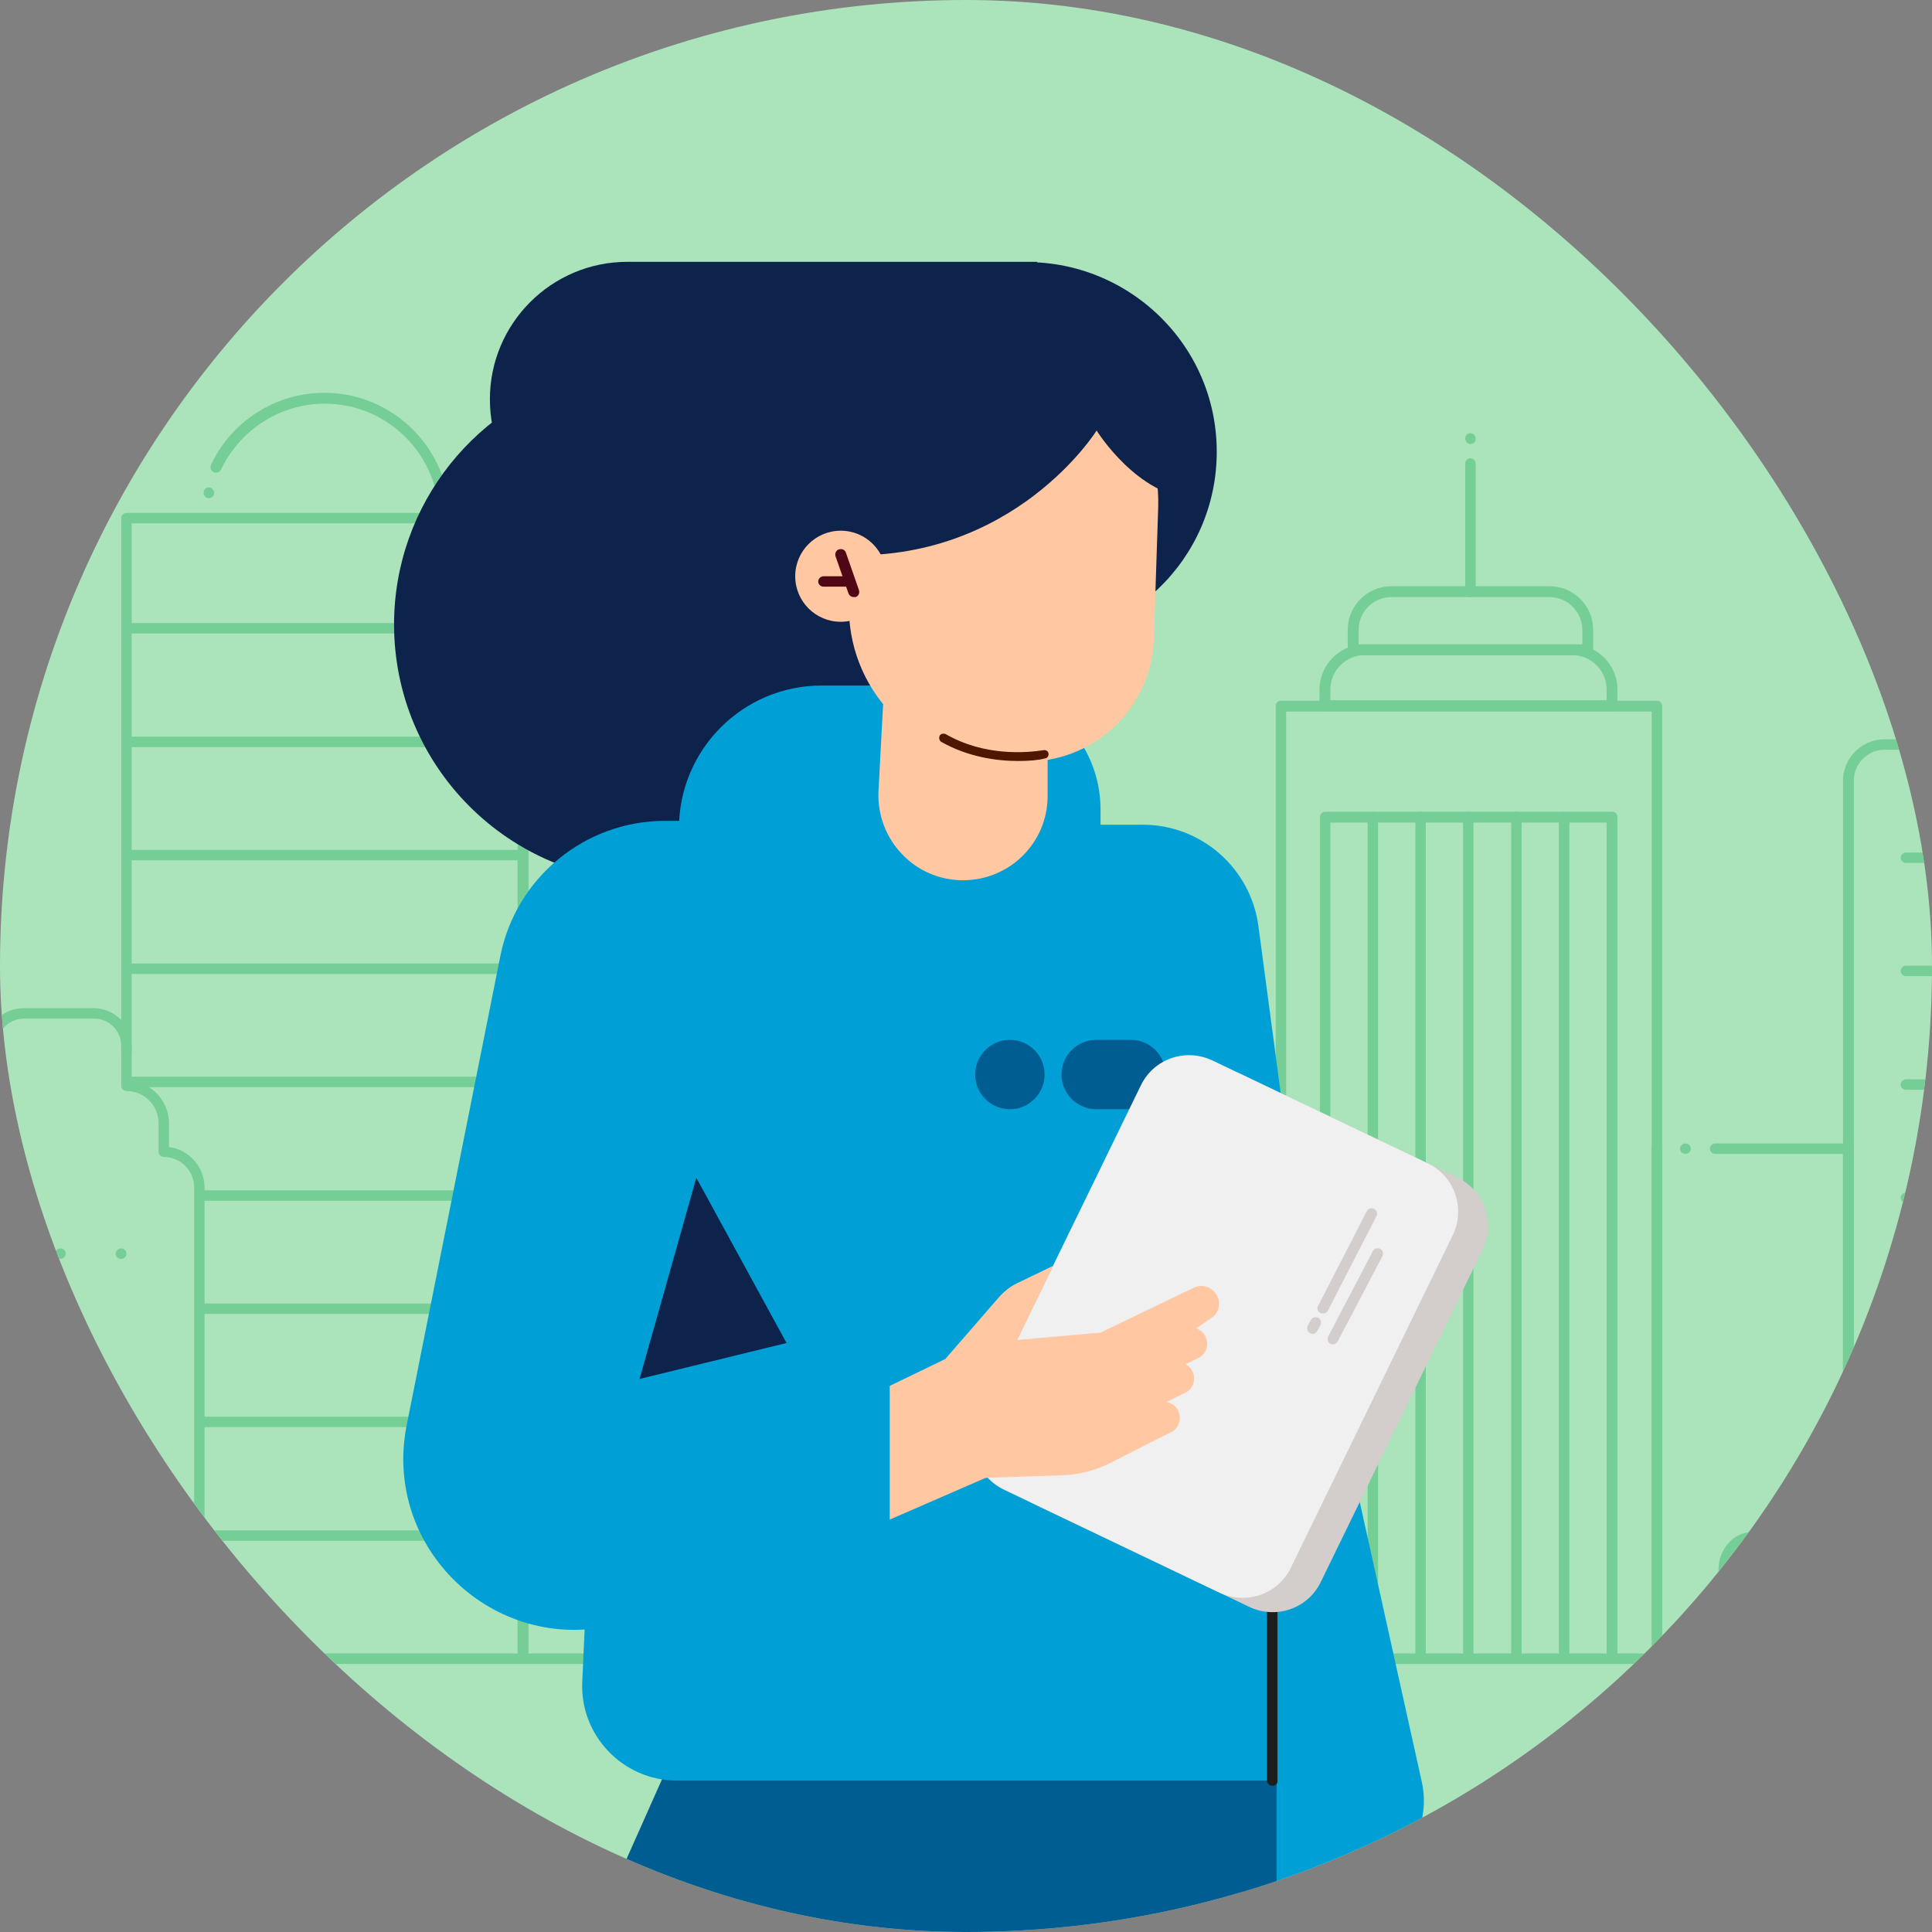 <svg width="120" height="120" viewBox="0 0 120 120" fill="none" xmlns="http://www.w3.org/2000/svg">
<rect x="0" y="0" width="120" height="120" fill="#808080" stroke="none"/>
<g clip-path="url(#clip0)">
<rect width="120" height="120" rx="60" fill="#ABE3BB"/>
<g opacity="0.7">
<path d="M27.6 32.505C27.412 32.505 27.277 32.344 27.277 32.182C27.277 28.276 24.099 25.071 20.166 25.071C17.418 25.071 14.913 26.687 13.728 29.165C13.647 29.327 13.459 29.408 13.27 29.327C13.108 29.246 13.028 29.058 13.108 28.869C14.374 26.148 17.149 24.398 20.139 24.398C24.422 24.398 27.924 27.872 27.924 32.182C27.924 32.371 27.789 32.505 27.6 32.505Z" fill="#5EC584"/>
<path d="M50.9 102.945C50.712 102.945 50.577 102.783 50.577 102.621V53.435H36.301C36.112 53.435 35.977 53.274 35.977 53.112C35.977 52.95 36.139 52.789 36.301 52.789H51.251V102.621C51.251 102.783 51.089 102.945 50.9 102.945Z" fill="#5EC584"/>
<path d="M32.476 102.945C32.287 102.945 32.152 102.783 32.152 102.621V53.112C32.152 52.923 32.314 52.789 32.476 52.789C32.637 52.789 32.799 52.95 32.799 53.112V102.621C32.799 102.783 32.664 102.945 32.476 102.945Z" fill="#5EC584"/>
<path d="M32.476 102.945C32.287 102.945 32.153 102.783 32.153 102.621V32.505H8.179V65.341C8.179 65.53 8.018 65.664 7.856 65.664C7.694 65.664 7.533 65.503 7.533 65.341V32.182C7.533 31.994 7.694 31.859 7.856 31.859H32.503C32.691 31.859 32.826 32.021 32.826 32.182V102.621C32.799 102.783 32.664 102.945 32.476 102.945Z" fill="#5EC584"/>
<path d="M32.476 39.347H7.91C7.722 39.347 7.587 39.186 7.587 39.024C7.587 38.862 7.749 38.701 7.91 38.701H32.476C32.665 38.701 32.8 38.862 32.8 39.024C32.8 39.186 32.665 39.347 32.476 39.347Z" fill="#5EC584"/>
<path d="M32.476 46.405H7.91C7.722 46.405 7.587 46.243 7.587 46.081C7.587 45.92 7.749 45.758 7.91 45.758H32.476C32.665 45.758 32.8 45.92 32.8 46.081C32.8 46.243 32.665 46.405 32.476 46.405Z" fill="#5EC584"/>
<path d="M32.476 53.435H7.91C7.722 53.435 7.587 53.274 7.587 53.112C7.587 52.95 7.749 52.789 7.91 52.789H32.476C32.665 52.789 32.8 52.95 32.8 53.112C32.8 53.274 32.665 53.435 32.476 53.435Z" fill="#5EC584"/>
<path d="M32.476 60.492H7.91C7.722 60.492 7.587 60.331 7.587 60.169C7.587 60.008 7.749 59.846 7.91 59.846H32.476C32.665 59.846 32.8 60.008 32.8 60.169C32.8 60.331 32.665 60.492 32.476 60.492Z" fill="#5EC584"/>
<path d="M32.476 67.523H7.91C7.722 67.523 7.587 67.361 7.587 67.2C7.587 67.038 7.749 66.877 7.91 66.877H32.476C32.665 66.877 32.8 67.038 32.8 67.2C32.8 67.361 32.665 67.523 32.476 67.523Z" fill="#5EC584"/>
<path d="M32.476 74.58H12.543C12.354 74.58 12.22 74.419 12.22 74.257C12.22 74.096 12.381 73.934 12.543 73.934H32.476C32.665 73.934 32.799 74.096 32.799 74.257C32.799 74.419 32.665 74.58 32.476 74.58Z" fill="#5EC584"/>
<path d="M32.476 81.611H12.543C12.354 81.611 12.22 81.449 12.22 81.288C12.22 81.126 12.381 80.964 12.543 80.964H32.476C32.665 80.964 32.799 81.126 32.799 81.288C32.799 81.449 32.665 81.611 32.476 81.611Z" fill="#5EC584"/>
<path d="M32.476 88.641H12.543C12.354 88.641 12.22 88.48 12.22 88.318C12.22 88.156 12.381 87.995 12.543 87.995H32.476C32.665 87.995 32.799 88.156 32.799 88.318C32.799 88.48 32.665 88.641 32.476 88.641Z" fill="#5EC584"/>
<path d="M29.055 95.699H12.543C12.354 95.699 12.22 95.537 12.22 95.375C12.22 95.214 12.381 95.052 12.543 95.052H29.055C29.244 95.052 29.378 95.214 29.378 95.375C29.378 95.537 29.244 95.699 29.055 95.699Z" fill="#5EC584"/>
<path d="M183.967 103.349H-34.677C-34.865 103.349 -35 103.187 -35 103.025C-35 102.864 -34.838 102.702 -34.677 102.702H183.94C184.129 102.702 184.263 102.864 184.263 103.025C184.263 103.187 184.156 103.349 183.967 103.349Z" fill="#5EC584"/>
<path d="M66.955 102.971C66.766 102.971 66.632 102.81 66.632 102.648V55.24C66.632 54.189 66.12 53.166 65.258 52.546L53.244 43.953C52.867 43.684 52.355 43.63 51.951 43.846C51.547 44.061 51.278 44.492 51.278 44.95V102.621C51.278 102.81 51.116 102.945 50.955 102.945C50.793 102.945 50.631 102.783 50.631 102.621V44.977C50.631 44.25 51.035 43.603 51.682 43.253C52.328 42.93 53.083 42.984 53.675 43.388L65.689 51.981C66.739 52.735 67.359 53.947 67.359 55.213V102.621C67.305 102.837 67.143 102.971 66.955 102.971Z" fill="#5EC584"/>
<path d="M54.914 93.194C54.725 93.194 54.591 93.032 54.591 92.87V56.425C54.591 56.236 54.752 56.102 54.914 56.102C55.076 56.102 55.237 56.264 55.237 56.425V92.843C55.237 93.032 55.103 93.194 54.914 93.194Z" fill="#5EC584"/>
<path d="M58.927 94.918C58.739 94.918 58.604 94.756 58.604 94.594V59.173C58.604 58.984 58.766 58.849 58.927 58.849C59.089 58.849 59.251 59.011 59.251 59.173V94.594C59.277 94.783 59.116 94.918 58.927 94.918Z" fill="#5EC584"/>
<path d="M62.968 94.918C62.779 94.918 62.645 94.756 62.645 94.594V62.109C62.645 61.92 62.806 61.786 62.968 61.786C63.129 61.786 63.291 61.947 63.291 62.109V94.594C63.318 94.783 63.156 94.918 62.968 94.918Z" fill="#5EC584"/>
<path d="M102.915 102.972C102.726 102.972 102.592 102.81 102.592 102.648V44.196H79.884V102.648C79.884 102.837 79.723 102.972 79.561 102.972C79.399 102.972 79.238 102.81 79.238 102.648V43.846C79.238 43.657 79.399 43.523 79.561 43.523H102.915C103.104 43.523 103.238 43.684 103.238 43.846V102.648C103.238 102.837 103.077 102.972 102.915 102.972Z" fill="#5EC584"/>
<path d="M100.463 44.169H81.958V42.822C81.958 41.287 83.224 40.021 84.759 40.021H97.662C99.197 40.021 100.463 41.287 100.463 42.822V44.169V44.169ZM82.631 43.496H99.79V42.822C99.79 41.637 98.82 40.694 97.662 40.694H84.759C83.574 40.694 82.631 41.664 82.631 42.822V43.496V43.496Z" fill="#5EC584"/>
<path d="M100.113 102.971C99.925 102.971 99.79 102.81 99.79 102.648V51.092H82.631V102.648C82.631 102.837 82.47 102.971 82.308 102.971C82.147 102.971 81.985 102.81 81.985 102.648V50.742C81.985 50.553 82.147 50.418 82.308 50.418H100.14C100.329 50.418 100.463 50.58 100.463 50.742V102.648C100.463 102.837 100.302 102.971 100.113 102.971Z" fill="#5EC584"/>
<path d="M85.272 99.416C85.083 99.416 84.948 99.254 84.948 99.093V50.742C84.948 50.553 85.11 50.418 85.272 50.418C85.433 50.418 85.595 50.58 85.595 50.742V99.093C85.595 99.281 85.433 99.416 85.272 99.416Z" fill="#5EC584"/>
<path d="M88.235 102.971C88.046 102.971 87.912 102.81 87.912 102.648V50.742C87.912 50.553 88.073 50.418 88.235 50.418C88.397 50.418 88.558 50.58 88.558 50.742V102.648C88.558 102.837 88.423 102.971 88.235 102.971Z" fill="#5EC584"/>
<path d="M91.198 102.971C91.009 102.971 90.874 102.81 90.874 102.648V50.742C90.874 50.553 91.036 50.418 91.198 50.418C91.359 50.418 91.521 50.58 91.521 50.742V102.648C91.548 102.837 91.386 102.971 91.198 102.971Z" fill="#5EC584"/>
<path d="M94.188 102.971C93.999 102.971 93.864 102.81 93.864 102.648V50.742C93.864 50.553 94.026 50.418 94.188 50.418C94.349 50.418 94.511 50.58 94.511 50.742V102.648C94.511 102.837 94.376 102.971 94.188 102.971Z" fill="#5EC584"/>
<path d="M97.15 102.971C96.962 102.971 96.827 102.81 96.827 102.648V50.742C96.827 50.553 96.989 50.418 97.15 50.418C97.312 50.418 97.474 50.58 97.474 50.742V102.648C97.501 102.837 97.339 102.971 97.15 102.971Z" fill="#5EC584"/>
<path d="M114.794 102.972C114.606 102.972 114.471 102.81 114.471 102.648V71.671H106.525C106.336 71.671 106.202 71.51 106.202 71.348C106.202 71.186 106.363 71.025 106.525 71.025H115.145V102.648C115.118 102.837 114.956 102.972 114.794 102.972Z" fill="#5EC584"/>
<path d="M102.915 102.972C102.726 102.972 102.591 102.81 102.591 102.648V71.348C102.591 71.159 102.753 71.025 102.915 71.025C103.076 71.025 103.238 71.186 103.238 71.348V102.648C103.238 102.837 103.076 102.972 102.915 102.972Z" fill="#5EC584"/>
<path d="M79.507 102.971C79.319 102.971 79.184 102.81 79.184 102.648V77.867C79.184 77.678 79.346 77.543 79.507 77.543C79.669 77.543 79.831 77.705 79.831 77.867V102.648C79.858 102.837 79.696 102.971 79.507 102.971Z" fill="#5EC584"/>
<path d="M66.955 102.972C66.766 102.972 66.632 102.81 66.632 102.648V77.516H76.006C76.194 77.516 76.329 77.678 76.329 77.84C76.329 78.001 76.167 78.163 76.006 78.163H67.305V102.621C67.305 102.837 67.144 102.972 66.955 102.972Z" fill="#5EC584"/>
<path d="M98.956 40.694H83.71V39.132C83.71 37.623 84.922 36.411 86.43 36.411H96.235C97.743 36.411 98.956 37.623 98.956 39.132V40.694ZM84.383 40.021H98.282V39.132C98.282 38.001 97.366 37.085 96.235 37.085H86.43C85.299 37.085 84.383 38.001 84.383 39.132V40.021Z" fill="#5EC584"/>
<path d="M91.332 37.085C91.144 37.085 91.009 36.923 91.009 36.761V28.788C91.009 28.6 91.171 28.465 91.332 28.465C91.494 28.465 91.656 28.627 91.656 28.788V36.761C91.656 36.95 91.521 37.085 91.332 37.085Z" fill="#5EC584"/>
<path d="M91.332 27.576C91.144 27.576 91.009 27.415 91.009 27.253V27.226C91.009 27.037 91.171 26.903 91.332 26.903C91.494 26.903 91.656 27.064 91.656 27.226V27.253C91.656 27.441 91.521 27.576 91.332 27.576Z" fill="#5EC584"/>
<path d="M12.381 102.972C12.193 102.972 12.058 102.81 12.058 102.648V73.745C12.058 72.722 11.223 71.86 10.172 71.86C9.984 71.86 9.849 71.698 9.849 71.537V69.759C9.849 68.654 8.96 67.766 7.856 67.766C7.667 67.766 7.533 67.604 7.533 67.442V64.964C7.533 64.021 6.778 63.267 5.836 63.267H1.499C0.771 63.267 0.125 63.725 -0.117 64.425C-0.171 64.614 -0.36 64.695 -0.548 64.641C-0.737 64.587 -0.818 64.398 -0.764 64.21C-0.441 63.24 0.475 62.621 1.472 62.621H5.809C7.129 62.621 8.179 63.671 8.179 64.991V67.146C9.499 67.308 10.496 68.439 10.496 69.786V71.24C11.735 71.402 12.704 72.479 12.704 73.772V102.675C12.704 102.837 12.57 102.972 12.381 102.972Z" fill="#5EC584"/>
<path d="M114.794 103.106C114.606 103.106 114.471 102.945 114.471 102.783V48.506C114.471 47.078 115.629 45.92 117.057 45.92H135.967C136.155 45.92 136.29 46.081 136.29 46.243C136.29 46.405 136.128 46.566 135.967 46.566H117.057C116.007 46.566 115.145 47.428 115.145 48.479V102.756C115.118 102.945 114.956 103.106 114.794 103.106Z" fill="#5EC584"/>
<path d="M139.414 53.597H118.376C118.188 53.597 118.053 53.435 118.053 53.274C118.053 53.112 118.215 52.95 118.376 52.95H139.414C139.602 52.95 139.737 53.112 139.737 53.274C139.737 53.435 139.602 53.597 139.414 53.597Z" fill="#5EC584"/>
<path d="M139.414 60.627H118.376C118.188 60.627 118.053 60.466 118.053 60.304C118.053 60.142 118.215 59.981 118.376 59.981H139.414C139.602 59.981 139.737 60.142 139.737 60.304C139.737 60.466 139.602 60.627 139.414 60.627Z" fill="#5EC584"/>
<path d="M139.414 67.685H118.376C118.188 67.685 118.053 67.523 118.053 67.361C118.053 67.2 118.215 67.038 118.376 67.038H139.414C139.602 67.038 139.737 67.2 139.737 67.361C139.737 67.523 139.602 67.685 139.414 67.685Z" fill="#5EC584"/>
<path d="M139.414 74.715H118.376C118.188 74.715 118.053 74.553 118.053 74.392C118.053 74.23 118.215 74.069 118.376 74.069H139.414C139.602 74.069 139.737 74.23 139.737 74.392C139.737 74.553 139.602 74.715 139.414 74.715Z" fill="#5EC584"/>
<path d="M139.414 81.772H118.376C118.188 81.772 118.053 81.611 118.053 81.449C118.053 81.288 118.215 81.126 118.376 81.126H139.414C139.602 81.126 139.737 81.288 139.737 81.449C139.737 81.611 139.602 81.772 139.414 81.772Z" fill="#5EC584"/>
<path d="M139.414 88.803H118.376C118.188 88.803 118.053 88.641 118.053 88.48C118.053 88.318 118.215 88.156 118.376 88.156H139.414C139.602 88.156 139.737 88.318 139.737 88.48C139.737 88.641 139.602 88.803 139.414 88.803Z" fill="#5EC584"/>
<path d="M139.414 95.86H118.376C118.188 95.86 118.053 95.699 118.053 95.537C118.053 95.375 118.215 95.214 118.376 95.214H139.414C139.602 95.214 139.737 95.375 139.737 95.537C139.737 95.699 139.602 95.86 139.414 95.86Z" fill="#5EC584"/>
<path d="M110.511 102.783C110.323 102.783 110.188 102.621 110.188 102.46V97.53C110.188 96.615 109.569 95.86 108.787 95.86C108.006 95.86 107.387 96.615 107.387 97.53V102.433C107.387 102.621 107.225 102.756 107.063 102.756C106.902 102.756 106.74 102.594 106.74 102.433V97.503C106.74 96.21 107.683 95.16 108.814 95.16C109.946 95.16 110.888 96.21 110.888 97.503V102.433C110.862 102.621 110.7 102.783 110.511 102.783Z" fill="#5EC584"/>
<path d="M1.553 95.429C-0.925 95.429 -2.945 93.409 -2.945 90.931C-2.945 88.453 -0.925 86.433 1.553 86.433C4.031 86.433 6.051 88.453 6.051 90.931C6.051 93.409 4.031 95.429 1.553 95.429ZM1.553 87.079C-0.575 87.079 -2.272 88.803 -2.272 90.904C-2.272 93.005 -0.548 94.729 1.553 94.729C3.654 94.729 5.378 93.005 5.378 90.904C5.378 88.803 3.654 87.079 1.553 87.079Z" fill="#5EC584"/>
<path d="M1.553 102.971C1.364 102.971 1.229 102.81 1.229 102.648V93.705C1.229 93.517 1.391 93.382 1.553 93.382C1.714 93.382 1.876 93.544 1.876 93.705V102.648C1.876 102.837 1.741 102.971 1.553 102.971Z" fill="#5EC584"/>
<path d="M1.553 92.493C1.364 92.493 1.229 92.332 1.229 92.17V92.143C1.229 91.954 1.391 91.82 1.553 91.82C1.714 91.82 1.876 91.981 1.876 92.143V92.17C1.876 92.359 1.741 92.493 1.553 92.493Z" fill="#5EC584"/>
<path d="M39.857 63.132H37.136C36.948 63.132 36.813 62.971 36.813 62.809V57.61C36.813 57.422 36.975 57.287 37.136 57.287H39.857C40.045 57.287 40.18 57.449 40.18 57.61V62.809C40.18 62.971 40.045 63.132 39.857 63.132ZM37.459 62.459H39.507V57.934H37.459V62.459Z" fill="#5EC584"/>
<path d="M46.267 63.132H43.547C43.358 63.132 43.224 62.971 43.224 62.809V57.61C43.224 57.422 43.385 57.287 43.547 57.287H46.267C46.456 57.287 46.591 57.449 46.591 57.61V62.809C46.591 62.971 46.456 63.132 46.267 63.132ZM43.87 62.459H45.917V57.934H43.87V62.459Z" fill="#5EC584"/>
<path d="M39.857 72.183H37.136C36.948 72.183 36.813 72.021 36.813 71.86V66.661C36.813 66.472 36.975 66.338 37.136 66.338H39.857C40.045 66.338 40.18 66.499 40.18 66.661V71.86C40.18 72.021 40.045 72.183 39.857 72.183ZM37.459 71.51H39.507V66.984H37.459V71.51Z" fill="#5EC584"/>
<path d="M46.267 72.183H43.547C43.358 72.183 43.224 72.021 43.224 71.86V66.661C43.224 66.472 43.385 66.338 43.547 66.338H46.267C46.456 66.338 46.591 66.499 46.591 66.661V71.86C46.591 72.021 46.456 72.183 46.267 72.183ZM43.87 71.51H45.917V66.984H43.87V71.51Z" fill="#5EC584"/>
<path d="M39.857 81.961H37.136C36.948 81.961 36.813 81.799 36.813 81.638V76.439C36.813 76.251 36.975 76.116 37.136 76.116H39.857C40.045 76.116 40.18 76.277 40.18 76.439V81.638C40.18 81.826 40.045 81.961 39.857 81.961ZM37.459 81.288H39.507V76.762H37.459V81.288Z" fill="#5EC584"/>
<path d="M46.267 81.961H43.547C43.358 81.961 43.224 81.799 43.224 81.638V76.439C43.224 76.251 43.385 76.116 43.547 76.116H46.267C46.456 76.116 46.591 76.277 46.591 76.439V81.638C46.591 81.826 46.456 81.961 46.267 81.961ZM43.87 81.288H45.917V76.762H43.87V81.288Z" fill="#5EC584"/>
<path d="M34.362 53.435H34.335C34.146 53.435 34.012 53.274 34.012 53.112C34.012 52.95 34.173 52.789 34.335 52.789H34.362C34.55 52.789 34.685 52.95 34.685 53.112C34.685 53.274 34.55 53.435 34.362 53.435Z" fill="#5EC584"/>
<path d="M77.702 78.19H77.675C77.487 78.19 77.352 78.028 77.352 77.867C77.352 77.705 77.514 77.543 77.675 77.543H77.702C77.891 77.543 78.025 77.705 78.025 77.867C78.025 78.028 77.891 78.19 77.702 78.19Z" fill="#5EC584"/>
<path d="M73.231 84.924C73.042 84.924 72.908 84.762 72.908 84.601V84.574C72.908 84.385 73.069 84.251 73.231 84.251C73.393 84.251 73.554 84.412 73.554 84.574V84.601C73.581 84.789 73.419 84.924 73.231 84.924Z" fill="#5EC584"/>
<path d="M73.231 88.695C73.042 88.695 72.908 88.534 72.908 88.372V88.345C72.908 88.156 73.069 88.022 73.231 88.022C73.393 88.022 73.554 88.183 73.554 88.345V88.372C73.581 88.56 73.419 88.695 73.231 88.695Z" fill="#5EC584"/>
<path d="M73.231 92.466C73.042 92.466 72.908 92.305 72.908 92.143V92.116C72.908 91.927 73.069 91.793 73.231 91.793C73.393 91.793 73.554 91.954 73.554 92.116V92.143C73.581 92.305 73.419 92.466 73.231 92.466Z" fill="#5EC584"/>
<path d="M12.974 30.943C12.785 30.943 12.65 30.782 12.65 30.62V30.593C12.65 30.404 12.812 30.27 12.974 30.27C13.135 30.27 13.297 30.431 13.297 30.593V30.62C13.324 30.782 13.162 30.943 12.974 30.943Z" fill="#5EC584"/>
<path d="M54.914 94.918C54.725 94.918 54.591 94.756 54.591 94.594V94.567C54.591 94.379 54.752 94.244 54.914 94.244C55.076 94.244 55.237 94.406 55.237 94.567V94.594C55.264 94.783 55.103 94.918 54.914 94.918Z" fill="#5EC584"/>
<path d="M85.272 101.14C85.083 101.14 84.948 100.978 84.948 100.817V100.79C84.948 100.601 85.11 100.466 85.272 100.466C85.433 100.466 85.595 100.628 85.595 100.79V100.817C85.595 101.005 85.433 101.14 85.272 101.14Z" fill="#5EC584"/>
<path d="M30.779 95.699H30.752C30.564 95.699 30.429 95.537 30.429 95.375C30.429 95.214 30.591 95.052 30.752 95.052H30.779C30.968 95.052 31.103 95.214 31.103 95.375C31.103 95.537 30.968 95.699 30.779 95.699Z" fill="#5EC584"/>
<path d="M-0.01 78.19H-0.037C-0.225 78.19 -0.36 78.028 -0.36 77.867C-0.36 77.705 -0.198 77.543 -0.037 77.543H-0.01C0.179 77.543 0.314 77.705 0.314 77.867C0.314 78.028 0.179 78.19 -0.01 78.19Z" fill="#5EC584"/>
<path d="M3.761 78.19H3.734C3.546 78.19 3.411 78.028 3.411 77.867C3.411 77.705 3.573 77.543 3.734 77.543H3.761C3.95 77.543 4.085 77.705 4.085 77.867C4.085 78.028 3.95 78.19 3.761 78.19Z" fill="#5EC584"/>
<path d="M7.533 78.19H7.506C7.317 78.19 7.183 78.028 7.183 77.867C7.183 77.705 7.344 77.543 7.506 77.543H7.533C7.721 77.543 7.856 77.705 7.856 77.867C7.856 78.028 7.721 78.19 7.533 78.19Z" fill="#5EC584"/>
<path d="M104.692 71.671H104.666C104.477 71.671 104.342 71.51 104.342 71.348C104.342 71.186 104.504 71.025 104.666 71.025H104.692C104.881 71.025 105.016 71.186 105.016 71.348C105.016 71.51 104.881 71.671 104.692 71.671Z" fill="#5EC584"/>
</g>
<path d="M-9.842 27.307C-9.842 23.374 -6.663 20.223 -2.757 20.223C1.148 20.223 4.327 23.401 4.327 27.307H-9.842Z" fill="white"/>
<path d="M36.866 23.213L61.136 16.587C68.517 14.89 75.574 20.493 75.574 28.062C75.574 34.769 69.998 40.103 63.291 39.833L60.786 39.726V54.756H40.449C31.614 54.756 24.476 47.591 24.476 38.783C24.476 31.348 29.62 24.884 36.866 23.213Z" fill="#0D234B"/>
<path d="M84.275 114.77L83.305 124.521C83.09 126.729 81.689 128.642 79.642 129.504L78.484 129.989L77.972 118.945L84.275 114.77Z" fill="#FFC8A3"/>
<path d="M78.78 67.685L88.316 110.702C88.827 113.073 87.723 115.47 85.595 116.628L77.083 121.154L78.78 67.685Z" fill="#00A0D6"/>
<path d="M80.827 110.568H42.685V51.226H70.995C74.604 51.226 77.675 53.92 78.16 57.503L84.652 106.204C84.948 108.52 83.17 110.568 80.827 110.568Z" fill="#00A0D6"/>
<path d="M85.702 78.594C85.648 78.594 85.621 78.594 85.567 78.567C85.433 78.486 85.406 78.325 85.46 78.19L85.487 78.163C85.567 78.028 85.729 78.001 85.864 78.055C85.998 78.136 86.025 78.298 85.971 78.432L85.945 78.459C85.891 78.54 85.81 78.594 85.702 78.594Z" fill="#002F24"/>
<path d="M53.001 97.315L38.213 100.924C30.671 102.756 23.748 96.157 25.257 88.534L31.075 59.388C32.045 54.513 36.328 50.984 41.311 50.984H56.072L53.001 97.315Z" fill="#00A0D6"/>
<path d="M68.356 54.513H42.173V51.442C42.173 46.566 46.133 42.58 51.035 42.58H60.652C64.908 42.58 68.356 46.028 68.356 50.284V54.513Z" fill="#00A0D6"/>
<path d="M79.211 96.884H53.917L42.469 51.226H67.143L79.776 71.429L79.211 96.884Z" fill="#00A0D6"/>
<path d="M59.816 54.674C56.799 54.674 54.429 52.142 54.564 49.152L55.102 39.051H65.069V49.449C65.069 52.331 62.725 54.674 59.816 54.674Z" fill="#FFC8A3"/>
<path d="M63.561 47.294L61.917 47.24C56.665 47.078 52.571 42.688 52.732 37.435L52.948 30.862C53.109 25.61 57.5 21.515 62.753 21.677C68.005 21.839 72.1 26.229 71.938 31.482L71.668 39.724C71.507 44.034 67.871 47.428 63.561 47.294Z" fill="#FFC8A3"/>
<path d="M63.237 47.267C61.917 47.267 60.139 47.024 58.469 46.082C58.334 46.001 58.308 45.839 58.361 45.704C58.415 45.57 58.604 45.543 58.739 45.597C61.163 46.997 63.803 46.755 64.826 46.593C64.961 46.566 65.123 46.674 65.123 46.809C65.15 46.944 65.042 47.105 64.907 47.105C64.53 47.213 63.937 47.267 63.237 47.267Z" fill="#4F1600"/>
<path d="M36.328 145.45H79.292V110.298L44.274 103.429L38.456 116.494C36.005 121.989 34.981 127.996 35.439 134.002L36.328 145.45Z" fill="#005D92"/>
<path d="M64.018 56.533L76.517 74.365C77.945 76.412 78.375 78.971 77.702 81.368L75.143 90.527L81.527 110.595H60.544L64.018 56.533Z" fill="#00A0D6"/>
<path d="M60.544 110.595H42.038C38.698 110.595 36.005 107.793 36.166 104.453L37.028 85.463L34.469 64.668C31.291 58.526 35.735 51.226 42.658 51.226H51.304L65.177 73.584C67.224 77.085 67.817 81.234 66.847 85.166L60.544 110.595Z" fill="#00A0D6"/>
<path d="M70.241 68.897H68.086C66.901 68.897 65.931 67.927 65.931 66.742C65.931 65.557 66.901 64.587 68.086 64.587H70.241C71.426 64.587 72.396 65.557 72.396 66.742C72.396 67.927 71.426 68.897 70.241 68.897Z" fill="#005D92"/>
<path d="M62.726 68.897C63.916 68.897 64.881 67.932 64.881 66.742C64.881 65.552 63.916 64.587 62.726 64.587C61.536 64.587 60.571 65.552 60.571 66.742C60.571 67.932 61.536 68.897 62.726 68.897Z" fill="#005D92"/>
<path d="M43.25 73.153L39.722 85.651L48.853 83.416L43.25 73.153Z" fill="#0D234B"/>
<path d="M79.022 110.918C78.833 110.918 78.698 110.756 78.698 110.595V96.884C78.698 96.695 78.86 96.561 79.022 96.561C79.183 96.561 79.345 96.722 79.345 96.884V110.595C79.372 110.783 79.21 110.918 79.022 110.918Z" fill="#1D1D1B"/>
<path d="M92.086 77.624L82.039 98.258C81.231 99.928 79.238 100.601 77.568 99.793L64.207 93.409C62.537 92.601 61.864 90.608 62.672 88.938L72.719 68.304C73.527 66.634 75.52 65.961 77.191 66.769L90.551 73.153C92.194 73.961 92.894 75.954 92.086 77.624Z" fill="#D3CECB"/>
<path d="M90.228 76.735L80.18 97.369C79.372 99.039 77.379 99.712 75.709 98.904L62.348 92.52C60.678 91.712 60.005 89.719 60.813 88.049L70.86 67.415C71.668 65.745 73.662 65.072 75.332 65.88L88.692 72.264C90.362 73.072 91.036 75.065 90.228 76.735Z" fill="#F0F0F0"/>
<path d="M75.709 80.803C75.574 80.075 74.793 79.644 74.119 79.995L68.355 82.769L63.183 83.227L65.419 78.621L63.129 79.725C62.752 79.914 62.402 80.183 62.106 80.506L58.712 84.412L53.648 86.863L53.109 95.322L61.217 91.793L65.958 91.631C67.062 91.604 68.139 91.308 69.109 90.796L71.534 89.557L72.719 88.965C73.231 88.722 73.419 88.129 73.177 87.618C73.042 87.321 72.746 87.133 72.449 87.079L73.608 86.513C74.119 86.271 74.308 85.678 74.066 85.166C73.958 84.978 73.823 84.816 73.635 84.735L74.416 84.358C74.927 84.116 75.116 83.523 74.874 83.011C74.766 82.769 74.55 82.608 74.308 82.5L74.55 82.338L75.17 81.907C75.601 81.665 75.763 81.234 75.709 80.803Z" fill="#FFC8A3"/>
<path d="M55.264 83.577V96.453L50.388 97.961V84.601L55.264 83.577Z" fill="#00A0D6"/>
<path d="M68.113 26.741C68.113 26.741 70.645 30.835 74.174 30.97C74.174 30.97 73.985 29.543 72.073 26.579C70.133 23.643 66.012 21.354 66.012 21.354L64.853 22.323L68.113 26.741Z" fill="#0D234B"/>
<path d="M68.113 26.741C68.113 26.741 62.995 34.957 52.247 34.472C52.247 34.472 51.628 27.495 53.513 24.074C55.399 20.68 62.456 19.926 64.342 20.519C66.227 21.111 67.951 25.718 68.113 26.741Z" fill="#0D234B"/>
<path d="M52.22 38.62C53.782 38.62 55.048 37.354 55.048 35.792C55.048 34.23 53.782 32.963 52.22 32.963C50.658 32.963 49.392 34.23 49.392 35.792C49.392 37.354 50.658 38.62 52.22 38.62Z" fill="#FFC8A3"/>
<path d="M53.029 37.085C52.894 37.085 52.759 37.004 52.705 36.869L51.897 34.553C51.843 34.364 51.924 34.175 52.113 34.122C52.301 34.068 52.49 34.149 52.544 34.337L53.352 36.654C53.406 36.842 53.325 37.031 53.136 37.085C53.109 37.085 53.056 37.085 53.029 37.085Z" fill="#500715"/>
<path d="M52.759 36.438H51.143C50.954 36.438 50.819 36.277 50.819 36.115C50.819 35.953 50.981 35.792 51.143 35.792H52.759C52.947 35.792 53.082 35.953 53.082 36.115C53.082 36.277 52.947 36.438 52.759 36.438Z" fill="#500715"/>
<path d="M64.422 29.569L38.967 33.34C34.253 33.34 30.428 29.515 30.428 24.802C30.428 20.088 34.253 16.263 38.967 16.263H64.422V29.569Z" fill="#0D234B"/>
<path d="M82.174 81.584C82.12 81.584 82.066 81.584 82.012 81.557C81.85 81.476 81.769 81.261 81.877 81.099L84.894 75.227C84.975 75.065 85.19 74.984 85.352 75.092C85.514 75.173 85.594 75.388 85.487 75.55L82.47 81.422C82.416 81.53 82.281 81.584 82.174 81.584Z" fill="#D3CECB"/>
<path d="M81.527 82.85C81.473 82.85 81.419 82.823 81.365 82.796C81.204 82.715 81.15 82.5 81.231 82.338L81.419 81.988C81.5 81.826 81.715 81.772 81.877 81.853C82.039 81.934 82.093 82.15 82.012 82.311L81.823 82.661C81.769 82.769 81.635 82.85 81.527 82.85Z" fill="#D3CECB"/>
<path d="M82.793 83.496C82.74 83.496 82.686 83.496 82.632 83.469C82.47 83.389 82.416 83.173 82.497 83.011L85.272 77.705C85.352 77.543 85.568 77.49 85.73 77.57C85.891 77.651 85.945 77.867 85.864 78.028L83.09 83.308C83.009 83.442 82.901 83.496 82.793 83.496Z" fill="#D3CECB"/>
</g>
<defs>
<clipPath id="clip0">
<rect width="120" height="120" rx="60" fill="white"/>
</clipPath>
</defs>
</svg>
